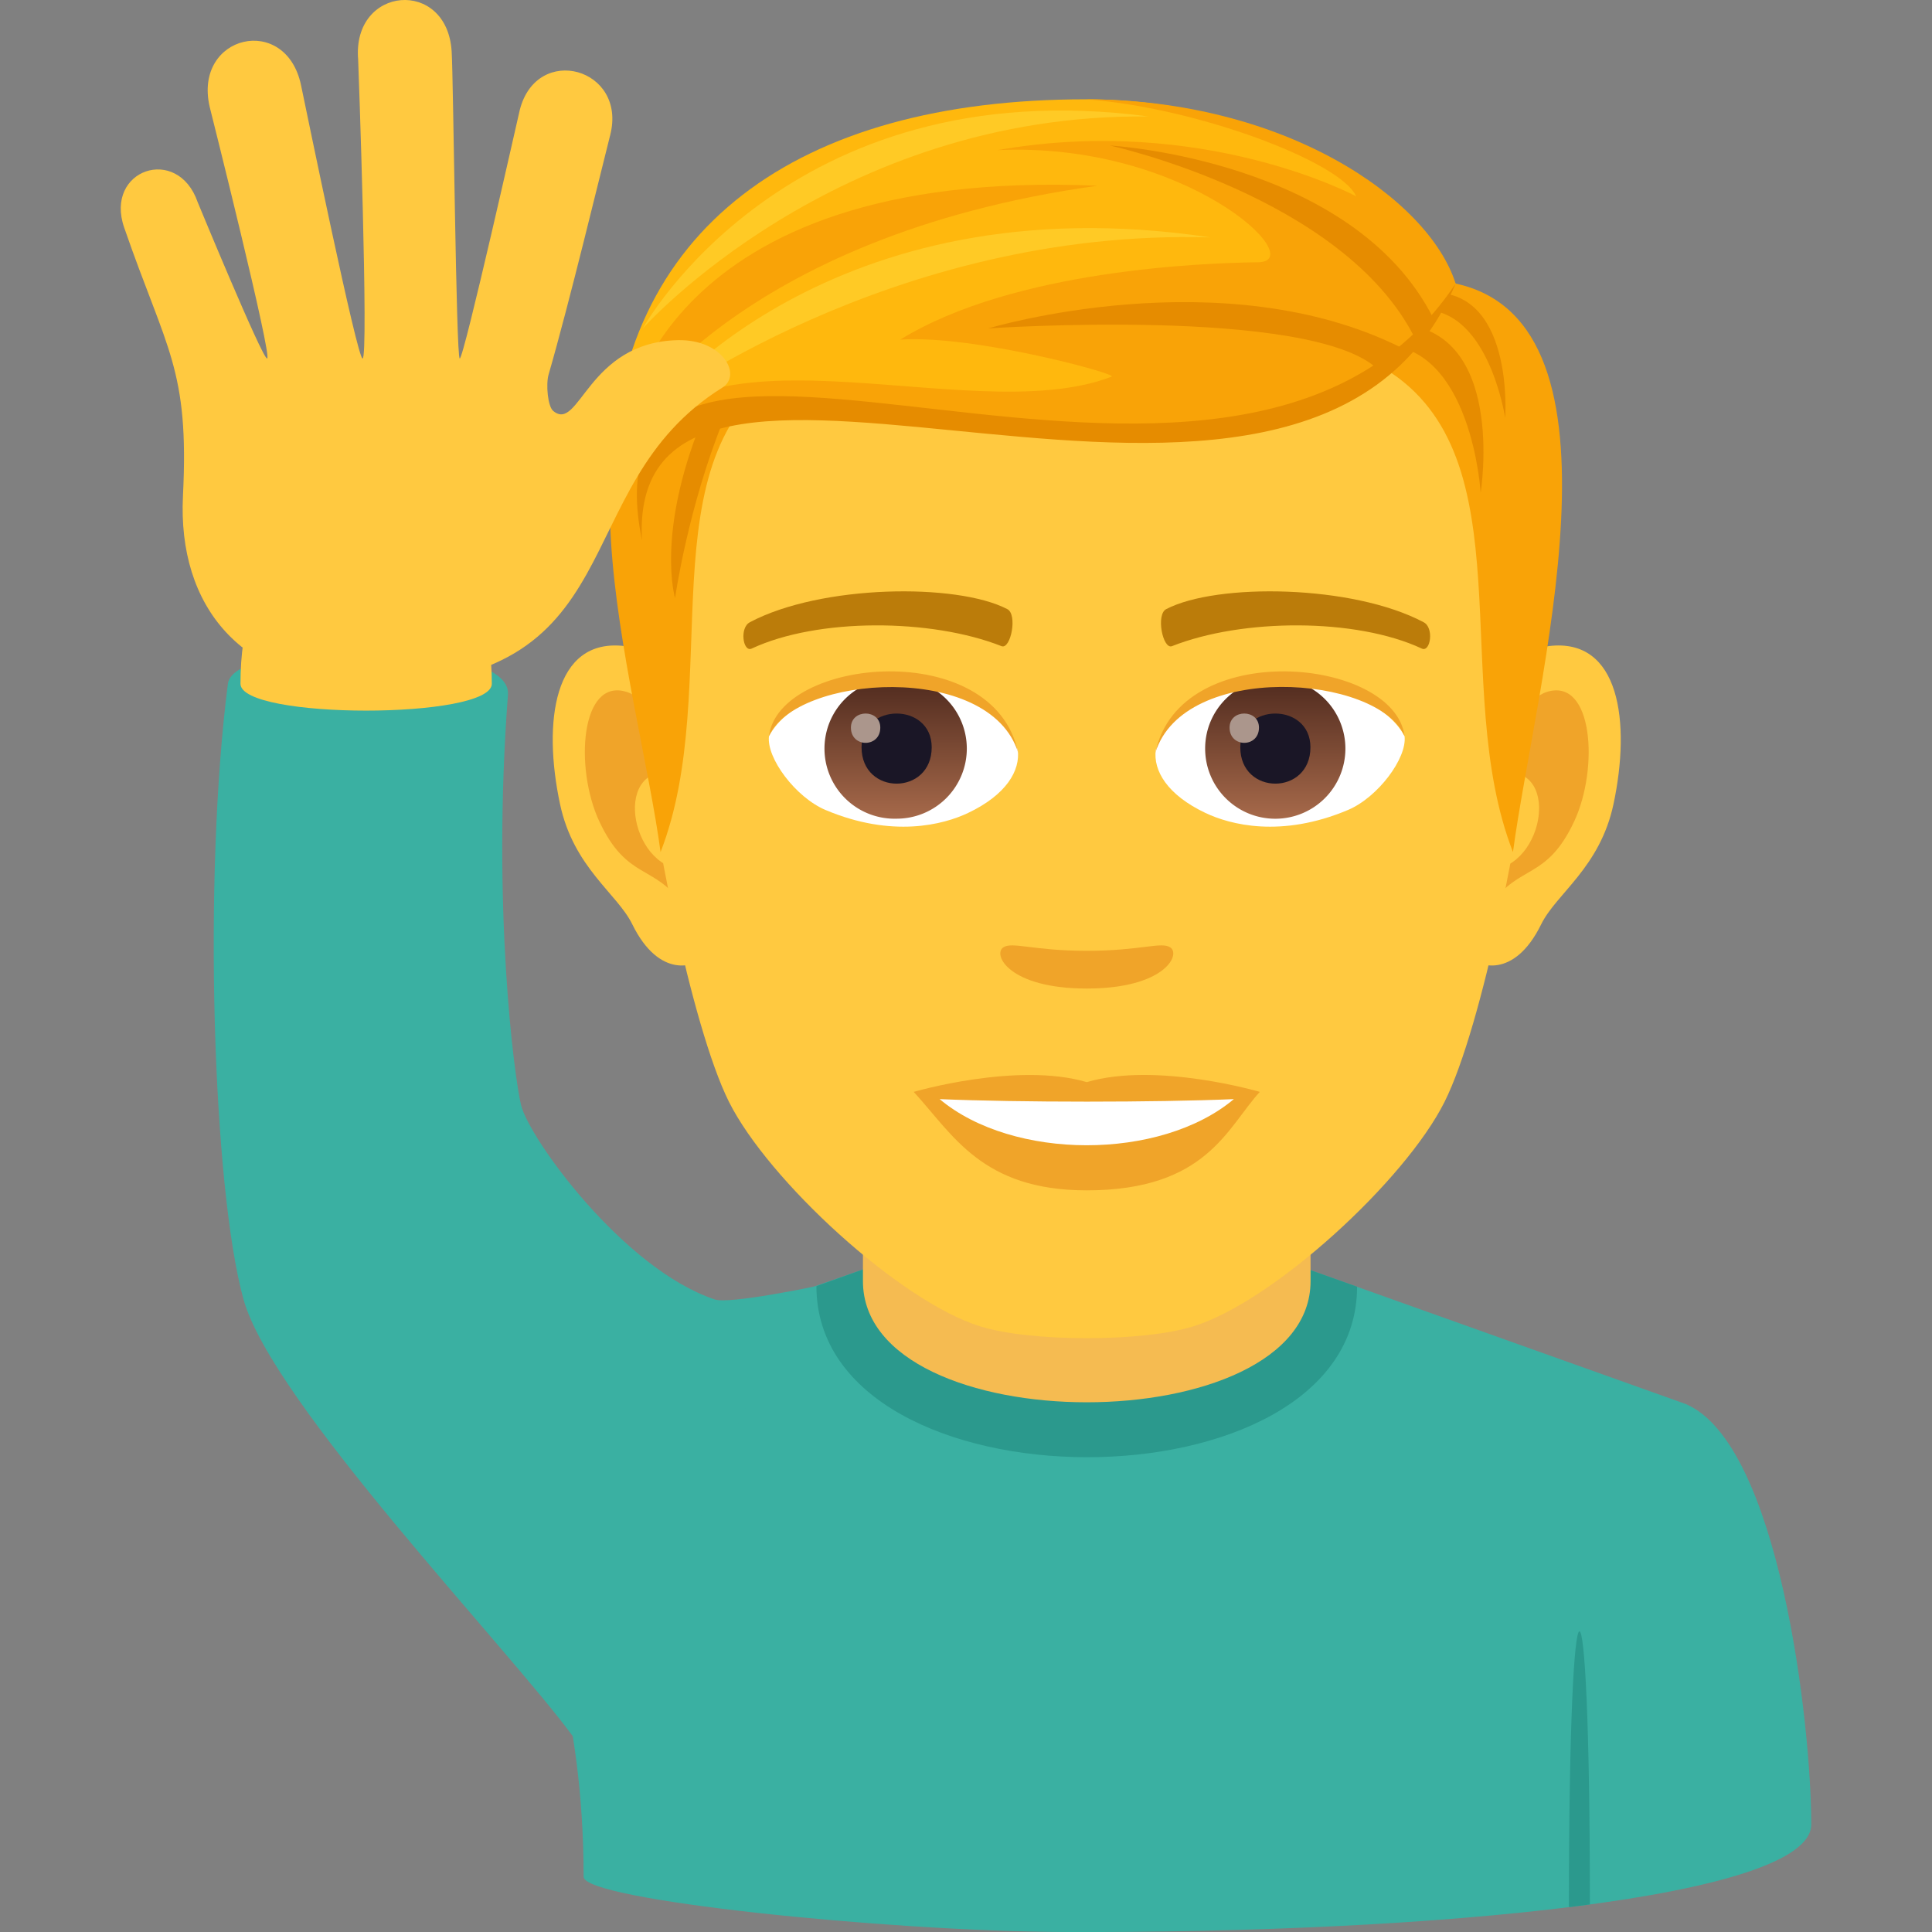<svg xmlns="http://www.w3.org/2000/svg" xml:space="preserve" style="enable-background:new 0 0 64 64" viewBox="0 0 64 64"><rect x="0" y="0" width="64" height="64" fill="#808080" stroke="none"/><path d="M16.158 46.51c3.124-1.22 12.63-4.528 12.63-4.528l14.425.023 12.629 4.505C58.935 47.823 60 57.095 60 60.438c0 2.43-12.56 3.617-24.829 3.561-5.795-.026-15.838-1.055-15.838-1.827 0-11-5.57-14.724-3.175-15.66z" style="fill:#3ab0a2"/><path d="m43.213 42.005 1.742.619c0 7.544-17.91 7.524-17.91-.02l1.742-.622 14.426.023z" style="fill:#2b998d"/><path d="M43.414 36.798v5.64c0 5.353-14.828 5.353-14.828 0v-5.64h14.828z" style="fill:#f5bb51"/><path d="m51.972 63.177.695-.09c0-12.122-.695-12.032-.695.09z" style="fill:#2b998d"/><path d="M51.307 21.402c-2.369.286-4.08 8.213-2.589 10.307.21.29 1.43.758 2.335-1.089.502-1.023 1.948-1.876 2.397-3.986.574-2.703.216-5.517-2.143-5.232zm-30.613 0c2.37.286 4.08 8.213 2.589 10.307-.21.29-1.43.758-2.337-1.089-.5-1.023-1.947-1.876-2.395-3.986-.576-2.703-.216-5.517 2.143-5.232z" style="fill:#ffc940"/><path d="M51.244 22.92c-.619.195-1.294 1.137-1.659 2.701 2.16-.464 1.62 3.133-.258 3.2.018.361.042.733.087 1.124.903-1.312 1.824-.786 2.735-2.739.82-1.76.626-4.765-.905-4.286zm-28.828 2.697c-.367-1.562-1.04-2.502-1.659-2.697-1.529-.48-1.727 2.526-.906 4.286.911 1.952 1.832 1.426 2.738 2.739.043-.392.069-.765.083-1.127-1.858-.087-2.39-3.64-.256-3.201z" style="fill:#f0a429"/><path d="M36 6.158c-10.268 0-15.214 7.76-14.595 18.55.123 2.172 1.473 9.253 2.744 11.794 1.302 2.599 5.655 6.606 8.321 7.436 1.685.522 5.375.522 7.059 0 2.667-.83 7.023-4.837 8.323-7.436 1.275-2.541 2.62-9.62 2.742-11.794C51.217 13.92 46.27 6.158 36 6.158z" style="fill:#ffc940"/><path d="M47.156 20.61c-2.348-1.244-6.841-1.304-8.516-.436-.36.166-.122 1.343.18 1.232 2.331-.923 6.095-.942 8.28.079.29.132.412-.701.056-.874zm-22.311 0c2.348-1.244 6.84-1.304 8.516-.436.358.166.122 1.343-.18 1.232-2.336-.923-6.095-.942-8.281.079-.29.132-.41-.701-.055-.874z" style="fill:#bb7c0a"/><path d="M38.771 31.386c-.293-.204-.98.111-2.77.111-1.788 0-2.477-.315-2.77-.111-.351.248.207 1.361 2.77 1.361s3.122-1.113 2.77-1.361z" style="fill:#f0a429"/><path d="M33.715 24.842c.087.68-.374 1.485-1.65 2.09-.811.384-2.501.835-4.718-.1-.993-.42-1.962-1.722-1.874-2.444 1.202-2.265 7.117-2.596 8.242.454z" style="fill:#fff"/><linearGradient id="a" x1="-1209.64" x2="-1209.64" y1="172.184" y2="171.477" gradientTransform="translate(7977.155 -1104.145) scale(6.57)" gradientUnits="userSpaceOnUse"><stop offset="0" style="stop-color:#a6694a"/><stop offset="1" style="stop-color:#4f2a1e"/></linearGradient><path d="M29.703 22.476a2.324 2.324 0 0 1 2.324 2.32 2.324 2.324 0 0 1-2.324 2.324 2.323 2.323 0 1 1 0-4.644z" style="fill:url(#a)"/><path d="M28.54 24.754c0 1.607 2.324 1.607 2.324 0 0-1.49-2.324-1.49-2.324 0z" style="fill:#1a1626"/><path d="M28.188 24.103c0 .673.973.673.973 0 0-.622-.973-.622-.973 0z" style="fill:#ab968c"/><path d="M33.727 24.931c-.944-3.028-7.38-2.58-8.254-.544.323-2.608 7.45-3.298 8.254.544z" style="fill:#f0a429"/><path d="M38.286 24.842c-.087.68.372 1.485 1.65 2.09.811.384 2.499.835 4.716-.1.996-.42 1.963-1.722 1.876-2.444-1.202-2.265-7.119-2.596-8.242.454z" style="fill:#fff"/><linearGradient id="b" x1="-1210.429" x2="-1210.429" y1="172.184" y2="171.477" gradientTransform="translate(7994.886 -1104.145) scale(6.57)" gradientUnits="userSpaceOnUse"><stop offset="0" style="stop-color:#a6694a"/><stop offset="1" style="stop-color:#4f2a1e"/></linearGradient><path d="M42.246 22.476a2.323 2.323 0 1 1-2.324 2.32c0-1.28 1.04-2.32 2.324-2.32z" style="fill:url(#b)"/><path d="M41.086 24.754c0 1.607 2.324 1.607 2.324 0 0-1.49-2.324-1.49-2.324 0z" style="fill:#1a1626"/><path d="M40.731 24.103c0 .673.974.673.974 0 0-.622-.974-.622-.974 0z" style="fill:#ab968c"/><path d="M38.274 24.931c.942-3.026 7.374-2.593 8.254-.544-.327-2.608-7.45-3.298-8.254.544z" style="fill:#f0a429"/><path d="m48.222 9.394-2.337 2.828c4.731 2.902 2.084 10.482 4.234 16.004.732-5.509 4.153-17.527-1.897-18.832zm-24.538 1.399 2.336 1.43c-4.73 2.902-1.99 10.481-4.138 16.003-.732-5.509-4.247-16.128 1.802-17.433z" style="fill:#f9a307"/><path d="M45.746 11.422c3.005-.011 3.303 4.899 3.303 4.899s.902-5.592-2.915-5.592l-.388.693zm-21.754 2.426c-1.205 2.942-1.63 5.965-1.63 5.965s-.636-2.118.881-5.86l.75-.105z" style="fill:#e68c00"/><path d="M46.943 10.277c2.349-.245 2.918 3.57 2.918 3.57s.322-4.44-2.661-4.142l-.257.572z" style="fill:#e68c00"/><path d="M48.22 9.394S44.72 3.29 35.954 3.29c-9.518 0-15.518 4.265-15.722 12.523 5.83-5.747 21.186 3.189 27.99-6.419z" style="fill:#ffb80d"/><path d="M48.22 9.394c-.897-2.818-5.67-6.104-12.267-6.104 3.656.258 8.475 2.069 8.971 3.213 0 0-5.057-2.726-11.88-1.53C39.3 4.69 43.43 8.667 41.672 8.688c-1.713.021-8.074.235-11.849 2.562 2.428-.164 7.222 1.142 7.004 1.226-4.833 1.87-14.534-2.577-16.527 3.336 7.492-6.418 21.785 3.92 27.92-6.418z" style="fill:#f9a307"/><path d="M48.22 9.394c-5 11.824-27.478-1.399-26.955 8.502C18.97 6.535 40.823 20.549 48.22 9.394z" style="fill:#e68c00"/><path d="M46.852 11.165C44.474 6.5 36.765 4.82 36.765 4.82s8.06.46 10.714 5.72l-.627.625zm-1.222 1.057c-2.214-2.074-12.893-1.343-12.893-1.343s7.785-2.348 13.739.666l-.846.677z" style="fill:#e68c00"/><path d="M20.708 14.013s1.047-8.494 15.648-7.86c-12.004 1.665-15.648 7.86-15.648 7.86z" style="fill:#f9a307"/><path d="M21.61 13.526s5.785-7.57 18.485-5.662c-10.596-.309-18.484 5.662-18.484 5.662zm-.317-2.646s6.35-7.142 16.76-7.021c-12.028-1.6-16.76 7.021-16.76 7.021z" style="fill:#ffca25"/><path d="M36 35.847c-2.308-.68-5.732.323-5.732.323 1.304 1.418 2.258 3.262 5.732 3.262 3.98 0 4.657-2.093 5.733-3.262 0 0-3.425-1.006-5.733-.323z" style="fill:#f0a429"/><path d="M31.127 36.41c2.421 2.032 7.31 2.043 9.746 0-2.579.111-7.148.111-9.746 0z" style="fill:#fff"/><path d="M27.045 42.604s-2.872.607-3.367.442c-3.029-1.009-6.146-5.331-6.417-6.438-.222-.905-.97-6.562-.434-13.6.146-1.922-9.076-1.929-9.277-.363-.83 6.443-.5 16.732.517 20.4.944 3.407 8.733 11.514 10.906 14.467 2.028 2.755 3.705-9.24 8.072-14.908z" style="fill:#3ab0a2"/><path d="M16.292 22.65c0 1.187-8.326 1.187-8.326 0 0-7.805 8.326-7.53 8.326 0z" style="fill:#ffc940"/><path d="M22.456 11.268c-3 .065-3.258 3.068-4.129 2.346-.182-.148-.248-.88-.154-1.207.683-2.355 1.728-6.706 2.04-7.93.571-2.22-2.425-3.057-2.994-.837-.029.11-1.859 8.268-1.99 8.236-.12-.032-.21-9.283-.267-10.168-.147-2.447-3.301-2.182-3.098.262.008.099.355 9.906.147 9.906-.18 0-1.858-8.193-2.038-9.05-.5-2.398-3.58-1.672-3.027.714.023.092 2.096 8.336 1.902 8.336-.162 0-2.298-5.175-2.298-5.175-.664-1.92-3.102-1.084-2.436.839 1.414 4.085 2.156 4.677 1.947 8.882-.183 3.66 1.936 6.276 6.075 6.282 9.045.014 6.482-6.551 11.793-9.864.658-.41.025-1.602-1.473-1.572z" style="fill:#ffc940"/></svg>